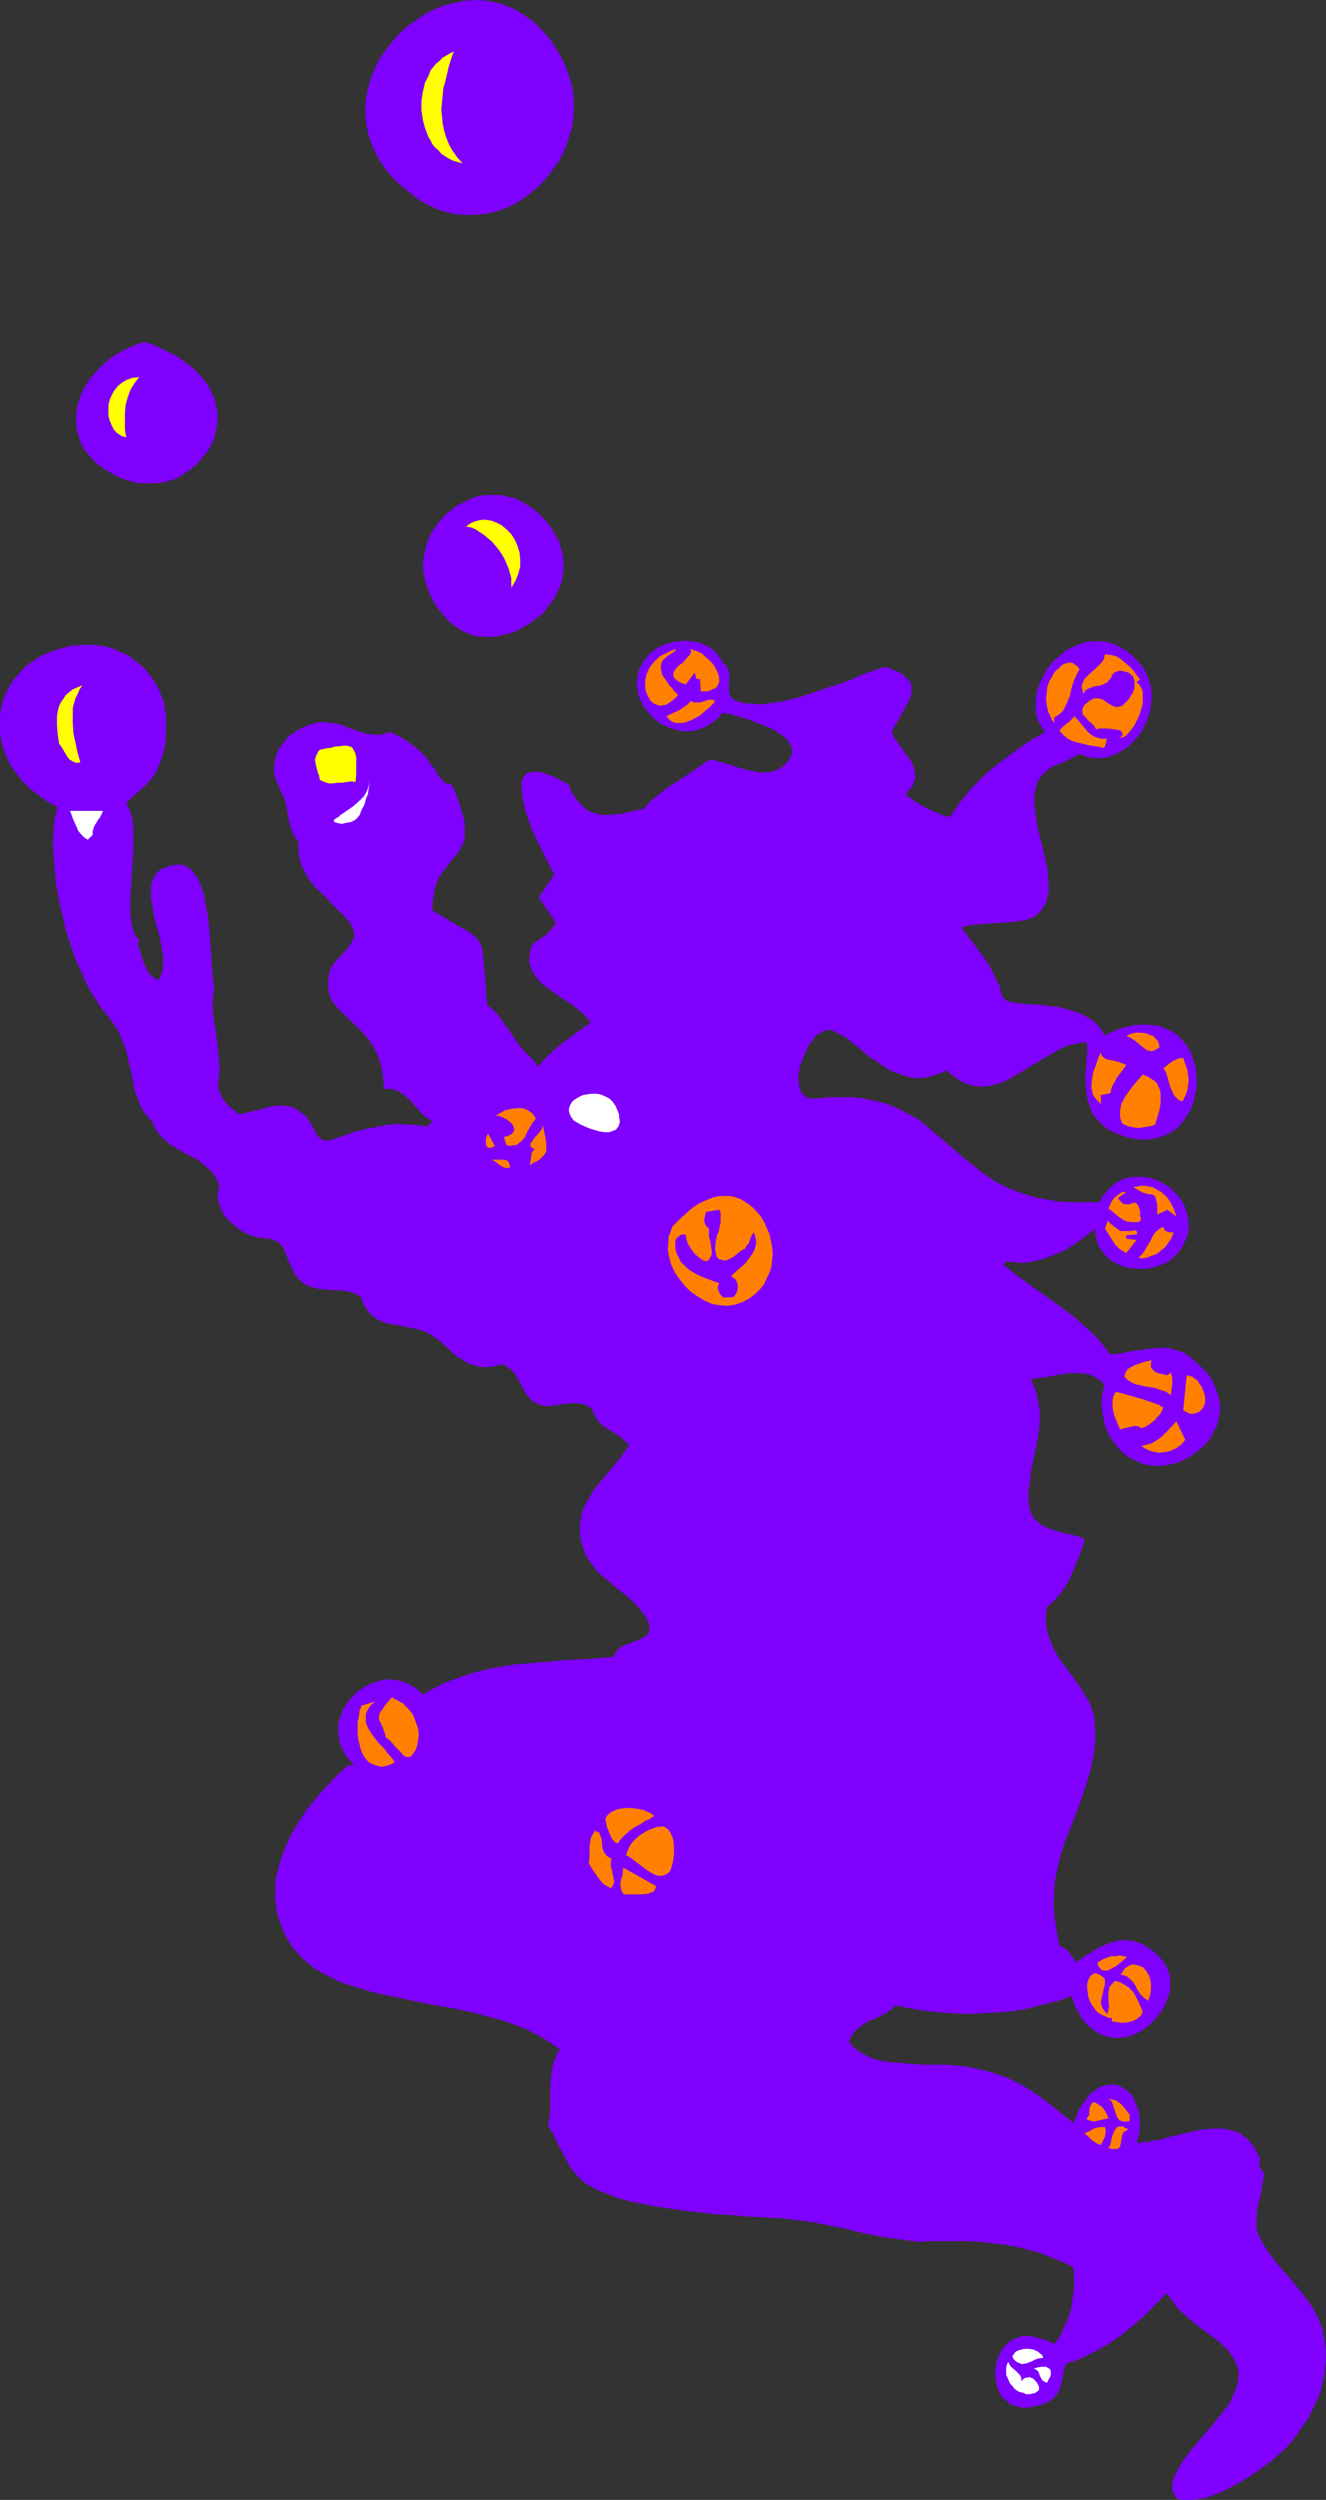 <?xml version="1.0" encoding="UTF-8" standalone="no"?>
<svg
   version="1.0"
   width="82.612mm"
   height="155.668mm"
   id="svg52"
   sodipodi:docname="Jester 33.wmf"
   xmlns:inkscape="http://www.inkscape.org/namespaces/inkscape"
   xmlns:sodipodi="http://sodipodi.sourceforge.net/DTD/sodipodi-0.dtd"
   xmlns="http://www.w3.org/2000/svg"
   xmlns:svg="http://www.w3.org/2000/svg">
  <rect width="100%" height="100%" fill="#333333" stroke="none"/>
  <sodipodi:namedview
     id="namedview52"
     pagecolor="#ffffff"
     bordercolor="#000000"
     borderopacity="0.25"
     inkscape:showpageshadow="2"
     inkscape:pageopacity="0.0"
     inkscape:pagecheckerboard="0"
     inkscape:deskcolor="#d1d1d1"
     inkscape:document-units="mm" />
  <defs
     id="defs1">
    <pattern
       id="WMFhbasepattern"
       patternUnits="userSpaceOnUse"
       width="6"
       height="6"
       x="0"
       y="0" />
  </defs>
  <path
     style="fill:#7f00ff;fill-opacity:1;fill-rule:evenodd;stroke:none"
     d="m 130.583,10.827 1.293,2.101 1.131,2.262 0.808,2.101 0.646,2.262 0.485,2.101 0.162,2.262 v 2.101 l -0.162,2.101 -0.323,2.101 -0.646,2.101 -0.646,1.939 -0.808,1.939 -0.97,1.778 -1.293,1.778 -1.131,1.616 -1.455,1.616 -1.455,1.454 -1.616,1.293 -1.616,1.131 -1.778,1.131 -1.778,0.808 -1.939,0.808 -1.939,0.485 -1.939,0.323 -2.101,0.162 h -2.101 l -2.101,-0.162 -2.101,-0.485 -2.101,-0.646 -2.101,-0.97 -2.101,-1.131 -1.939,-1.454 -1.455,-1.131 -1.293,-1.131 -1.293,-1.131 -1.131,-1.293 -0.97,-1.131 -0.808,-1.293 -0.808,-1.131 -0.646,-1.293 -0.646,-1.293 -0.485,-1.293 -0.485,-1.293 -0.323,-1.131 -0.485,-2.747 -0.162,-2.424 0.162,-2.585 0.485,-2.424 0.646,-2.424 0.97,-2.424 1.131,-2.262 1.455,-2.101 1.616,-2.101 1.616,-1.778 1.939,-1.778 2.101,-1.454 2.101,-1.454 2.263,-1.131 2.424,-0.97 2.263,-0.485 2.424,-0.485 L 112.159,0 l 2.424,0.162 2.424,0.485 1.293,0.323 1.131,0.485 1.293,0.485 1.131,0.646 1.131,0.646 1.131,0.808 1.131,0.808 1.131,0.97 1.131,1.131 0.97,1.131 1.131,1.293 z"
     id="path1" />
  <path
     style="fill:#ffff00;fill-opacity:1;fill-rule:evenodd;stroke:none"
     d="m 108.927,38.459 -1.131,-0.323 -1.131,-0.323 -0.97,-0.485 -0.808,-0.485 -0.97,-0.646 -0.646,-0.808 -0.808,-0.646 -0.646,-0.808 -0.485,-0.97 -0.485,-0.808 -0.808,-2.101 -0.485,-1.939 -0.323,-2.262 v -2.101 l 0.323,-2.101 0.485,-2.101 0.97,-1.939 0.323,-0.97 0.646,-0.808 0.646,-0.808 0.808,-0.646 0.808,-0.808 0.808,-0.485 0.808,-0.485 0.97,-0.485 -1.131,3.393 -0.808,3.555 -0.485,1.616 -0.162,1.778 -0.162,1.616 -0.162,1.778 0.162,1.616 0.162,1.616 0.323,1.616 0.485,1.616 0.646,1.616 0.808,1.454 1.131,1.616 z"
     id="path2" />
  <path
     style="fill:#7f00ff;fill-opacity:1;fill-rule:evenodd;stroke:none"
     d="m 34.1,80.472 2.747,0.97 2.586,1.293 2.263,1.131 1.939,1.454 1.778,1.293 1.455,1.454 1.293,1.454 0.97,1.454 0.808,1.616 0.646,1.454 0.323,1.616 0.323,1.454 v 1.616 l -0.162,1.454 -0.323,1.616 -0.323,1.454 -0.646,1.293 -0.646,1.293 -0.97,1.293 -0.97,1.131 -0.97,1.131 -1.293,0.97 -1.293,0.97 -1.293,0.808 -1.293,0.646 -1.616,0.485 -1.455,0.323 -1.616,0.162 h -1.616 -1.616 l -1.778,-0.323 -1.616,-0.485 -1.778,-0.646 -1.455,-0.808 -1.455,-0.808 -1.293,-0.808 -1.131,-0.97 -0.97,-0.97 -0.97,-1.131 -0.808,-0.97 -0.646,-1.131 -0.485,-1.293 -0.323,-1.131 -0.323,-1.131 -0.162,-1.293 v -1.293 -1.131 l 0.162,-1.293 0.323,-1.293 0.323,-1.131 0.485,-1.293 0.646,-1.131 0.646,-1.131 0.808,-1.293 0.97,-0.97 0.97,-1.131 0.97,-0.97 1.131,-0.97 1.293,-0.97 1.293,-0.808 1.455,-0.808 1.455,-0.646 1.616,-0.646 z"
     id="path3" />
  <path
     style="fill:#ffff00;fill-opacity:1;fill-rule:evenodd;stroke:none"
     d="m 32.807,88.714 -1.131,1.454 -0.97,1.616 -0.646,1.778 -0.485,1.778 -0.162,1.939 v 1.939 1.939 l 0.323,1.778 -1.131,-0.323 -0.97,-0.646 -0.808,-0.808 L 26.343,100.186 25.858,99.055 25.535,97.924 V 96.631 95.339 l 0.323,-1.293 0.485,-1.131 0.646,-1.131 0.808,-0.97 0.97,-0.808 1.131,-0.646 1.455,-0.485 h 0.646 z"
     id="path4" />
  <path
     style="fill:#7f00ff;fill-opacity:1;fill-rule:evenodd;stroke:none"
     d="m 126.704,120.709 1.616,1.616 1.293,1.616 0.97,1.616 0.97,1.616 0.485,1.616 0.485,1.778 0.162,1.454 v 1.616 l -0.162,1.616 -0.162,1.293 -0.485,1.454 -0.646,1.454 -0.808,1.454 -0.808,1.131 -0.97,1.293 -0.97,1.131 -1.293,0.97 -1.131,0.97 -1.293,0.808 -1.455,0.808 -1.293,0.646 -1.455,0.485 -1.455,0.323 -1.455,0.323 -1.616,0.162 -1.455,-0.162 h -1.454 l -1.293,-0.323 -1.455,-0.646 -1.293,-0.646 -1.131,-0.808 -1.293,-0.97 -1.454,-1.616 -1.293,-1.616 -1.131,-1.778 -0.808,-1.616 -0.646,-1.778 -0.485,-1.616 -0.323,-1.616 -0.162,-1.616 0.162,-1.616 0.323,-1.616 0.323,-1.454 0.485,-1.454 0.646,-1.454 0.808,-1.293 0.97,-1.293 0.97,-1.131 0.97,-0.97 1.293,-0.97 1.131,-0.97 1.455,-0.646 1.293,-0.646 1.455,-0.646 1.455,-0.323 1.455,-0.162 h 1.454 1.616 l 1.455,0.323 1.616,0.323 1.455,0.646 1.455,0.808 1.455,0.97 z"
     id="path5" />
  <path
     style="fill:#ffff00;fill-opacity:1;fill-rule:evenodd;stroke:none"
     d="m 120.401,138.322 v -1.131 -1.131 l -0.323,-1.131 -0.323,-1.131 -0.485,-1.131 -0.485,-1.131 -0.646,-1.131 -0.646,-0.97 -0.808,-0.97 -0.808,-0.97 -0.97,-0.808 -0.97,-0.808 -0.97,-0.646 -0.97,-0.646 -1.131,-0.485 -1.131,-0.162 0.808,-0.646 0.646,-0.323 0.808,-0.323 0.646,-0.162 0.808,-0.162 h 0.646 l 1.455,0.162 1.293,0.485 1.293,0.646 1.131,0.97 1.131,1.131 0.808,1.293 0.646,1.454 0.485,1.616 0.162,1.616 v 1.616 l -0.485,1.778 -0.323,0.808 -0.323,0.808 -0.485,0.808 z"
     id="path6" />
  <path
     style="fill:#7f00ff;fill-opacity:1;fill-rule:evenodd;stroke:none"
     d="m 170.177,155.935 0.646,0.485 0.323,0.646 0.323,0.485 0.162,0.646 0.162,1.454 -0.162,1.293 v 1.293 0.485 l 0.162,0.646 0.162,0.485 0.323,0.485 0.485,0.323 0.646,0.323 1.778,0.485 1.939,0.162 2.101,0.162 2.263,-0.323 2.263,-0.323 2.263,-0.485 2.424,-0.646 2.424,-0.808 4.848,-1.616 4.687,-1.616 2.101,-0.97 2.101,-0.808 1.939,-0.646 1.778,-0.646 0.97,0.323 0.808,0.323 0.808,0.323 0.808,0.323 1.131,0.808 0.808,0.808 0.646,0.646 0.323,0.97 v 0.808 0.97 l -0.323,0.97 -0.323,0.97 -0.646,0.97 -0.646,1.293 -1.293,2.262 -1.455,2.585 0.323,0.808 0.485,0.808 1.131,1.616 1.293,1.778 1.293,1.778 0.485,0.97 0.323,0.97 0.162,0.97 0.162,0.97 -0.323,0.97 -0.323,0.97 -0.808,0.97 -0.97,1.131 2.424,1.778 2.586,1.454 1.293,0.646 1.293,0.485 1.455,0.646 1.455,0.323 2.101,-3.07 2.424,-3.07 2.586,-2.747 2.909,-2.585 2.909,-2.262 3.071,-2.262 3.071,-2.101 3.394,-1.939 -0.646,-0.808 -0.646,-1.131 -0.485,-0.97 -0.323,-1.131 -0.162,-1.131 v -1.131 -1.131 l 0.162,-1.131 0.162,-1.131 0.485,-1.131 0.323,-1.131 0.646,-1.131 0.485,-0.97 0.646,-0.97 0.808,-1.131 0.808,-0.808 1.939,-1.616 0.97,-0.808 1.131,-0.485 1.131,-0.485 0.97,-0.485 1.293,-0.323 1.131,-0.162 h 1.293 1.131 l 1.293,0.162 1.293,0.323 1.131,0.485 1.293,0.808 1.293,0.808 1.131,0.97 0.97,0.97 0.808,0.97 0.808,0.97 0.485,1.131 0.485,1.131 0.323,1.131 0.323,1.131 0.162,1.131 v 1.131 l -0.162,1.131 v 1.131 l -0.323,1.131 -0.323,0.97 -0.323,1.131 -0.485,0.97 -0.485,1.131 -1.293,1.778 -1.616,1.616 -0.808,0.808 -0.808,0.485 -1.939,1.131 -0.97,0.323 -0.97,0.323 -1.131,0.162 h -0.97 -1.131 l -0.97,-0.162 -1.131,-0.323 -1.131,-0.485 -1.131,0.646 -1.293,0.646 -2.586,1.131 -1.293,0.485 -1.131,0.808 -0.97,0.808 -0.97,1.131 -0.485,0.808 -0.323,0.97 -0.162,0.97 -0.323,0.808 v 2.101 l 0.162,2.262 0.323,2.101 0.485,2.424 1.131,4.525 0.485,2.262 0.485,2.262 0.162,2.101 0.162,2.101 v 0.97 l -0.162,0.97 -0.323,0.97 -0.162,0.808 -0.485,0.808 -0.485,0.808 -0.646,0.646 -0.808,0.808 -0.646,0.323 -0.808,0.323 -0.808,0.323 -1.131,0.162 -1.131,0.162 -1.131,0.162 -2.586,0.162 -2.586,0.162 -2.424,0.162 -1.293,0.162 -0.97,0.162 -1.131,0.162 -0.808,0.323 0.808,1.131 0.808,1.131 1.455,1.778 0.646,0.97 0.646,0.808 1.293,1.778 1.131,1.778 0.97,1.939 0.485,1.131 0.646,1.131 0.323,1.293 0.485,1.454 0.162,0.323 0.323,0.162 0.323,0.323 0.323,0.162 1.131,0.323 1.293,0.162 1.455,0.162 1.778,0.162 h 1.939 l 1.778,0.323 2.101,0.162 1.939,0.485 1.939,0.485 1.778,0.646 1.778,0.97 1.454,0.97 0.808,0.808 0.646,0.646 0.485,0.808 0.485,0.97 1.293,-0.646 1.293,-0.485 1.131,-0.485 1.131,-0.323 2.263,-0.485 2.101,-0.162 1.939,0.162 1.778,0.162 1.454,0.646 1.455,0.646 1.293,0.808 1.131,1.131 0.97,1.131 0.808,1.293 0.646,1.454 0.485,1.454 0.323,1.454 0.162,1.616 0.162,1.616 -0.162,1.454 -0.323,1.616 -0.323,1.616 -0.485,1.454 -0.808,1.293 -0.808,1.293 -0.97,1.293 -0.97,0.97 -1.293,0.808 -1.455,0.808 -1.616,0.485 -1.616,0.323 -1.778,0.162 -1.939,-0.162 -2.101,-0.485 -1.293,-0.485 -1.293,-0.485 -1.131,-0.485 -0.97,-0.646 -0.808,-0.646 -0.808,-0.808 -0.646,-0.646 -0.646,-0.808 -0.485,-0.808 -0.323,-0.97 -0.646,-1.616 -0.323,-1.939 -0.162,-1.778 -0.162,-1.778 0.162,-1.778 0.162,-1.616 v -1.454 l 0.162,-1.293 v -0.97 -0.485 -0.323 l -0.162,-0.323 -0.162,-0.162 -1.131,0.162 -1.131,0.162 -2.101,0.485 -2.101,0.97 -1.939,1.131 -4.04,2.424 -4.04,2.424 -1.939,1.131 -1.939,0.808 -2.101,0.485 -0.97,0.162 -0.97,0.162 -1.131,-0.162 -0.97,-0.162 -0.97,-0.162 -1.131,-0.485 -0.97,-0.485 -0.97,-0.646 -1.131,-0.808 -1.131,-0.97 -1.131,0.485 -1.131,0.485 -1.131,0.323 -1.131,0.323 -1.131,0.162 h -0.97 -1.131 l -0.97,-0.162 -1.939,-0.646 -1.939,-0.646 -1.778,-0.97 -1.778,-1.293 -1.778,-1.131 -1.616,-1.293 -1.454,-1.293 -1.455,-1.131 -1.293,-0.97 -1.455,-0.808 -1.131,-0.646 -0.646,-0.162 -0.485,-0.162 h -0.646 l -0.485,0.162 -0.485,0.162 -0.485,0.323 -1.131,0.646 -0.808,1.131 -0.97,1.293 -0.646,1.454 -0.646,1.454 -0.646,1.616 -0.323,1.616 -0.162,1.454 0.162,1.454 0.162,1.131 0.323,0.646 0.323,0.485 0.323,0.323 0.485,0.323 0.485,0.323 0.485,0.162 h 0.646 0.808 l 3.071,-0.323 h 2.909 2.747 l 2.424,0.323 2.424,0.485 2.101,0.485 1.939,0.646 1.939,0.808 1.778,0.97 1.778,0.97 1.616,0.97 1.455,1.293 2.909,2.424 5.818,5.009 3.071,2.424 1.616,1.293 1.616,1.131 1.939,1.131 1.939,0.97 2.101,0.808 2.263,0.808 2.263,0.646 2.586,0.485 2.747,0.485 2.909,0.162 h 3.232 3.555 l 0.646,-1.293 0.808,-0.97 0.808,-0.97 0.97,-0.808 0.808,-0.646 0.97,-0.485 0.97,-0.485 1.131,-0.162 0.97,-0.162 h 0.97 1.131 l 0.97,0.162 0.97,0.162 0.97,0.323 1.131,0.485 0.808,0.485 0.97,0.485 0.808,0.646 0.808,0.808 0.646,0.646 0.646,0.808 0.646,0.97 0.485,0.808 0.323,1.131 0.323,0.97 0.162,0.97 0.162,1.131 v 0.97 l -0.162,1.293 -0.323,0.97 -0.485,1.131 -0.485,1.131 -1.131,1.454 -1.293,1.293 -1.293,0.97 -1.616,0.646 -1.616,0.485 -1.778,0.323 h -1.778 l -1.616,-0.162 -1.778,-0.323 -1.455,-0.646 -1.455,-0.808 -1.293,-1.131 -0.97,-1.293 -0.485,-0.646 -0.323,-0.808 -0.323,-0.808 -0.162,-0.808 -0.162,-0.97 -0.162,-0.97 -2.263,1.778 -2.424,1.778 -2.424,1.454 -2.586,1.131 -2.586,0.97 -1.455,0.323 -1.293,0.323 -1.455,0.162 h -1.455 l -1.455,-0.162 -1.454,-0.162 -0.646,0.808 3.232,2.585 3.394,2.424 3.394,2.424 3.394,2.424 3.232,2.424 3.071,2.747 1.616,1.454 1.293,1.454 1.293,1.616 1.293,1.616 2.424,-0.323 2.424,-0.485 2.424,-0.323 2.424,-0.323 2.586,-0.162 h 1.131 l 1.131,0.323 1.131,0.323 1.293,0.323 0.97,0.646 1.131,0.808 1.616,1.454 1.455,1.454 1.293,1.454 0.808,1.454 0.646,1.616 0.485,1.454 0.323,1.454 0.162,1.454 -0.162,1.454 -0.323,1.293 -0.323,1.454 -0.646,1.131 -0.646,1.293 -0.808,1.131 -0.97,1.131 -1.131,0.97 -1.131,0.808 -1.131,0.808 -1.293,0.646 -1.293,0.646 -1.455,0.323 -1.293,0.323 -1.455,0.162 h -1.455 l -1.455,-0.162 -1.454,-0.323 -1.293,-0.646 -1.455,-0.646 -1.293,-0.97 -1.131,-0.97 -1.131,-1.454 -1.131,-1.454 -0.646,-1.293 -0.646,-1.454 -0.323,-1.616 -0.323,-1.778 -0.162,-1.616 v -1.778 l 0.323,-1.454 0.323,-1.454 -0.646,-0.808 -0.97,-0.646 -0.808,-0.485 -0.97,-0.485 -1.131,-0.162 -1.131,-0.162 h -2.424 l -2.424,0.323 -2.424,0.485 -2.424,0.323 -0.97,0.162 h -0.97 l 0.808,1.939 0.646,1.939 0.323,1.939 0.323,1.939 v 1.778 l -0.162,1.778 -0.162,1.778 -0.323,1.778 -1.455,6.948 -0.162,1.939 -0.323,1.778 -0.162,1.778 0.162,1.939 v 0.808 l 0.162,0.646 0.485,1.293 0.646,0.97 0.808,0.808 1.131,0.808 1.131,0.485 1.131,0.485 1.131,0.323 1.293,0.323 1.131,0.323 0.97,0.162 1.131,0.323 0.808,0.162 0.646,0.323 0.323,0.323 0.162,0.323 -0.646,2.101 -0.808,2.101 -1.778,4.201 -0.97,1.939 -1.293,1.939 -1.455,1.616 -0.808,0.808 -0.97,0.646 -0.162,1.131 -0.162,1.131 v 0.97 0.97 l 0.323,1.939 0.646,1.778 0.646,1.778 0.97,1.778 0.97,1.616 1.293,1.616 2.263,3.07 1.131,1.616 0.97,1.616 0.97,1.616 0.646,1.616 0.485,1.778 0.162,1.778 0.162,1.939 v 1.616 l -0.162,1.616 -0.162,1.616 -0.646,3.232 -0.808,3.07 -0.97,2.909 -0.97,2.909 -2.263,5.817 -1.131,2.747 -0.97,3.07 -0.808,3.232 -0.646,3.232 -0.162,1.778 v 1.778 l -0.162,1.778 0.162,1.939 0.162,1.778 0.323,2.101 0.323,2.101 0.485,2.101 0.646,0.162 0.646,0.323 0.485,0.485 0.485,0.485 0.323,0.646 0.485,0.485 0.808,1.131 1.778,-1.293 1.939,-1.131 1.778,-1.131 1.939,-0.808 0.97,-0.323 0.97,-0.323 0.97,-0.162 h 0.97 1.131 l 0.97,0.162 1.131,0.323 1.131,0.485 1.616,0.97 1.293,0.97 1.131,1.131 0.97,1.131 0.646,1.131 0.485,1.293 0.323,1.293 v 1.293 1.293 l -0.323,1.293 -0.485,1.293 -0.485,1.293 -0.646,1.131 -0.808,1.131 -0.97,1.131 -0.97,0.97 -0.97,0.808 -1.131,0.808 -1.293,0.646 -1.131,0.485 -1.293,0.323 -1.293,0.162 h -1.293 l -1.293,-0.162 -1.293,-0.323 -1.293,-0.646 -1.131,-0.808 -1.293,-0.97 -1.131,-1.293 -0.97,-1.616 -0.97,-1.778 -0.808,-2.262 -2.424,0.97 -2.586,0.646 -2.424,0.646 -2.586,0.646 -2.586,0.485 -2.586,0.323 -2.586,0.162 -2.747,0.162 -2.586,0.162 h -2.586 l -2.747,-0.162 -2.586,-0.162 -5.172,-0.646 -5.172,-0.97 -1.293,1.131 -1.616,0.97 -1.616,0.808 -1.616,0.646 -1.616,0.97 -1.293,0.97 -0.646,0.646 -0.485,0.646 -0.485,0.808 -0.323,0.97 1.131,1.293 1.293,0.97 1.455,0.808 1.616,0.808 1.778,0.485 1.778,0.323 1.939,0.162 1.939,0.162 3.879,0.323 h 4.04 1.778 l 1.939,0.162 1.616,0.162 1.616,0.162 2.263,0.485 2.101,0.485 1.778,0.485 1.778,0.646 1.455,0.485 1.455,0.646 2.747,1.454 2.586,1.616 1.293,0.97 1.293,0.97 1.455,1.131 1.455,1.131 1.616,1.293 1.778,1.454 0.646,-1.454 0.485,-1.293 0.646,-1.293 0.808,-0.97 0.646,-0.97 0.646,-0.808 0.808,-0.646 0.808,-0.485 0.646,-0.485 0.808,-0.323 0.808,-0.162 0.646,-0.162 h 0.808 0.646 l 0.646,0.162 0.646,0.323 0.646,0.323 0.646,0.485 0.485,0.485 0.646,0.485 0.485,0.646 0.323,0.808 0.646,1.616 0.323,0.808 0.162,0.97 0.162,2.101 v 0.97 l -0.162,1.131 -0.323,1.293 -0.323,1.131 1.939,-0.162 1.939,-0.323 1.939,-0.323 2.101,-0.646 4.202,-0.97 1.939,-0.485 2.101,-0.323 1.939,-0.162 h 1.939 l 1.778,0.323 0.808,0.162 0.97,0.323 0.808,0.323 0.646,0.646 0.808,0.485 0.808,0.808 0.646,0.808 0.646,0.97 0.485,0.97 0.646,1.131 -0.162,0.97 v 0.97 l 0.485,0.808 0.323,0.485 0.323,0.323 -0.323,2.101 -0.323,2.101 -0.485,2.101 -0.485,2.101 -0.162,2.101 v 0.97 1.131 l 0.162,0.97 0.323,1.131 0.485,0.97 0.646,1.131 0.97,1.454 0.97,1.454 2.263,2.747 2.263,2.585 2.263,2.747 2.101,2.747 0.97,1.454 0.808,1.616 0.646,1.454 0.646,1.778 0.323,1.778 0.323,1.778 0.162,2.262 -0.162,2.262 -0.162,2.262 -0.485,2.101 -0.485,2.101 -0.808,2.101 -0.97,1.939 -0.97,2.101 -1.293,1.778 -1.293,1.939 -1.293,1.778 -1.455,1.616 -1.778,1.616 -1.616,1.454 -1.778,1.293 -1.778,1.293 -1.939,1.293 -2.263,1.293 -2.263,1.293 -2.424,1.131 -2.586,0.97 -1.131,0.323 -1.293,0.162 -1.293,0.162 h -1.131 -1.293 l -1.131,-0.323 -0.646,-0.808 -0.323,-0.808 -0.162,-0.808 v -0.97 l 0.162,-0.808 0.323,-0.97 0.485,-0.97 0.485,-0.97 0.646,-0.97 0.646,-1.131 1.616,-2.101 0.97,-1.131 0.808,-0.97 1.939,-2.262 1.939,-2.262 1.778,-2.262 1.616,-2.101 0.646,-1.293 0.485,-1.131 0.485,-1.131 0.323,-1.131 0.162,-1.131 0.162,-1.131 -0.162,-1.131 -0.323,-1.131 -0.485,-0.97 -0.646,-1.131 -0.808,-1.131 -0.808,-0.808 -1.939,-1.778 -4.364,-3.232 -1.939,-1.616 -2.101,-1.778 -0.97,-0.97 -0.808,-1.131 -0.808,-1.131 -0.808,-1.131 -2.586,2.585 -2.586,2.585 -2.747,2.424 -2.747,2.262 -3.071,2.101 -3.232,1.778 -1.616,0.808 -1.616,0.808 -1.778,0.646 -1.778,0.646 -0.323,0.97 -0.323,1.293 -0.162,1.293 -0.323,1.293 -0.323,1.131 -0.646,1.131 -0.808,0.97 -0.485,0.323 -0.485,0.323 -1.616,0.808 -1.455,0.323 -1.454,0.323 -1.293,0.162 -1.131,-0.162 -1.131,-0.323 -0.97,-0.323 -0.808,-0.646 -0.808,-0.646 -0.646,-0.646 -0.485,-0.97 -0.323,-0.808 -0.323,-0.97 -0.162,-1.131 -0.162,-0.97 v -1.131 l 0.162,-1.131 0.162,-0.97 0.323,-0.97 0.485,-0.97 0.485,-0.97 0.646,-0.808 0.646,-0.646 0.808,-0.646 0.97,-0.485 0.97,-0.323 1.131,-0.323 h 1.293 l 1.293,0.323 1.455,0.323 1.455,0.485 1.616,0.808 1.454,-1.939 0.97,-2.262 0.97,-2.101 0.646,-2.262 0.323,-2.424 0.323,-2.262 v -2.424 l -0.162,-2.424 -1.939,-0.97 -1.939,-0.808 -2.101,-0.808 -1.939,-0.808 -2.101,-0.485 -2.101,-0.646 -4.364,-0.808 -4.202,-0.485 -4.364,-0.323 h -4.364 -4.364 l -1.939,0.162 -2.101,-0.162 -3.879,-0.485 -4.04,-0.646 -4.04,-0.808 -3.879,-0.97 -4.04,-0.808 -4.04,-0.808 -4.04,-0.485 -2.586,-0.323 -2.909,-0.162 -3.071,-0.162 -3.071,-0.162 -3.394,-0.323 -3.394,-0.162 -6.949,-0.808 -3.555,-0.485 -3.394,-0.485 -3.232,-0.646 -3.232,-0.646 -2.909,-0.808 -2.747,-1.131 -1.293,-0.485 -1.131,-0.485 -1.131,-0.646 -1.131,-0.646 -0.646,-0.646 -0.808,-0.646 -1.293,-1.454 -1.131,-1.616 -0.97,-1.939 -1.131,-1.939 -0.808,-1.778 -0.97,-1.939 -0.97,-1.616 0.323,-2.262 0.162,-2.262 v -4.686 l 0.162,-2.262 0.323,-2.262 0.323,-1.131 0.323,-0.97 0.485,-1.131 0.646,-0.97 -1.778,-1.293 -1.778,-1.131 -1.939,-1.131 -1.939,-0.97 -1.939,-0.808 -2.101,-0.808 -2.263,-0.808 -2.101,-0.485 -4.687,-1.293 -4.687,-0.97 -4.687,-0.808 -4.687,-0.97 -4.687,-0.97 -4.525,-0.97 -4.364,-1.293 -1.939,-0.646 -1.939,-0.646 -1.939,-0.97 -1.778,-0.97 -1.778,-0.97 -1.455,-1.131 -1.455,-1.293 -1.293,-1.293 -1.293,-1.454 -0.97,-1.616 -0.808,-1.454 -0.646,-1.454 -0.485,-1.454 -0.485,-1.293 -0.323,-1.454 -0.162,-1.454 -0.162,-1.454 v -1.454 -1.454 l 0.162,-1.454 0.646,-2.747 0.808,-2.747 1.131,-2.909 1.293,-2.585 1.616,-2.585 1.616,-2.585 1.939,-2.424 1.939,-2.262 1.939,-2.101 2.101,-2.101 1.939,-1.778 h 1.455 l -0.97,-1.131 -0.808,-0.97 -0.646,-1.131 -0.485,-0.97 -0.485,-1.131 -0.162,-1.131 -0.162,-1.131 v -0.97 -1.131 l 0.323,-1.131 0.323,-0.97 0.323,-0.97 0.485,-0.97 0.646,-0.97 0.646,-0.808 0.808,-0.808 0.646,-0.808 0.97,-0.646 0.97,-0.646 0.97,-0.485 0.97,-0.485 0.97,-0.323 1.131,-0.323 0.97,-0.162 h 1.131 l 1.131,0.162 1.131,0.162 1.131,0.323 0.97,0.485 1.131,0.646 1.131,0.808 0.97,0.97 2.586,-1.454 2.586,-1.293 2.586,-0.97 2.747,-0.97 2.747,-0.808 2.909,-0.646 2.747,-0.485 2.909,-0.485 5.818,-0.485 5.818,-0.485 5.818,-0.323 5.656,-0.485 0.485,-0.808 0.485,-0.808 0.808,-0.646 0.808,-0.485 1.778,-0.646 1.778,-0.646 0.808,-0.485 0.646,-0.323 0.485,-0.485 0.323,-0.646 0.162,-0.808 -0.162,-0.323 v -0.485 l -0.162,-0.485 -0.323,-0.646 -0.323,-0.646 -0.485,-0.646 -0.808,-1.131 -0.97,-1.131 -2.101,-1.939 -2.263,-1.778 -2.101,-1.778 -2.101,-1.778 -0.97,-0.97 -0.808,-1.131 -0.808,-1.131 -0.808,-1.293 -0.485,-1.454 -0.485,-1.616 -0.323,-1.778 v -1.616 l 0.162,-1.616 0.323,-1.616 0.485,-1.454 0.808,-1.454 0.808,-1.454 0.808,-1.293 2.101,-2.585 4.202,-5.009 0.97,-1.454 0.97,-1.293 -1.131,-1.131 -1.131,-0.97 -2.586,-1.616 -1.293,-0.808 -0.97,-0.97 -0.485,-0.646 -0.323,-0.646 -0.485,-0.646 -0.162,-0.808 -0.808,-0.808 -0.808,-0.485 -0.808,-0.162 -0.97,-0.162 -0.97,-0.162 -0.97,0.162 -1.778,0.162 -2.101,0.323 -1.778,0.162 -0.97,-0.162 -0.808,-0.323 -0.808,-0.323 -0.808,-0.485 -0.97,-1.131 -0.808,-1.131 -1.293,-2.585 -0.646,-1.131 -0.97,-1.131 -0.485,-0.485 -0.646,-0.323 -0.485,-0.485 -0.808,-0.162 -1.778,0.485 -1.616,0.162 h -1.455 l -1.293,-0.323 -1.293,-0.323 -1.131,-0.646 -0.97,-0.646 -1.131,-0.646 -1.939,-1.778 -1.939,-1.778 -1.131,-0.808 -0.97,-0.646 -1.131,-0.646 -1.293,-0.485 -2.101,-0.485 -4.202,-0.808 -1.939,-0.323 -0.97,-0.485 -0.808,-0.323 -0.808,-0.485 -0.808,-0.646 -0.646,-0.808 -0.646,-0.808 -0.646,-1.131 -0.323,-1.293 -0.97,-0.646 -0.97,-0.485 -1.131,-0.323 -0.97,-0.162 -2.101,-0.162 h -1.131 l -1.131,-0.162 -1.939,-0.162 -1.131,-0.323 -0.97,-0.323 -0.97,-0.485 -0.808,-0.646 -0.808,-0.808 -0.808,-1.131 -0.646,-1.293 -0.646,-1.293 -0.485,-1.293 -0.485,-1.293 -0.646,-1.131 -0.97,-0.97 -0.485,-0.323 -0.646,-0.162 -0.646,-0.323 h -0.808 l -1.131,-0.162 -1.131,-0.162 -1.131,-0.323 -1.131,-0.485 -1.131,-0.485 -0.97,-0.646 -0.97,-0.808 -0.97,-0.808 -0.808,-0.808 -0.808,-0.97 -0.485,-0.97 -0.485,-1.131 -0.323,-1.131 -0.162,-1.131 0.162,-1.293 0.323,-1.131 -0.646,-1.454 -0.646,-1.131 -0.97,-1.131 -0.97,-0.808 -1.131,-0.97 -1.131,-0.808 -2.586,-1.293 -2.424,-1.454 -1.293,-0.808 -0.97,-0.808 -0.97,-0.97 -0.97,-1.131 -0.646,-1.131 -0.485,-1.293 -1.131,-1.131 -0.97,-1.293 -0.808,-1.454 -0.485,-1.454 -0.646,-1.454 -0.323,-1.616 -0.646,-3.232 -0.808,-3.393 -0.323,-1.616 -0.646,-1.616 -0.646,-1.778 -0.808,-1.616 -1.131,-1.616 -1.131,-1.616 -0.808,-0.97 -0.97,-1.131 -0.646,-1.131 -0.808,-1.131 -1.616,-2.747 -1.293,-3.07 -1.455,-3.07 -1.131,-3.393 -1.131,-3.393 -0.808,-3.555 -0.808,-3.555 -0.646,-3.555 -0.323,-3.393 -0.323,-3.393 -0.162,-3.232 0.162,-3.07 0.162,-1.454 0.162,-1.293 0.323,-1.293 0.323,-1.293 -2.263,-1.131 L 9.05,187.123 6.949,185.507 5.172,183.729 3.555,181.628 2.747,180.497 2.101,179.366 1.616,178.235 1.131,177.104 0.646,175.811 0.323,174.518 0,172.418 v -2.101 -1.939 l 0.323,-1.939 0.485,-1.778 0.646,-1.616 0.808,-1.616 0.97,-1.454 1.131,-1.293 1.131,-1.293 1.293,-1.131 1.455,-0.97 1.455,-0.97 1.616,-0.646 1.616,-0.646 1.778,-0.485 1.616,-0.485 1.778,-0.162 1.778,-0.162 h 1.778 l 1.616,0.162 1.778,0.323 1.778,0.485 1.616,0.808 1.616,0.646 1.293,0.97 1.455,1.131 1.455,1.293 1.131,1.454 1.131,1.616 0.97,1.778 0.808,2.101 0.323,0.97 0.162,1.293 0.323,1.293 v 1.293 2.909 l -0.162,2.747 -0.323,1.454 -0.323,1.293 -0.485,1.454 -0.485,1.131 -0.485,1.293 -0.646,0.97 -0.808,0.97 -0.808,0.97 -4.848,4.363 0.323,0.646 0.323,0.808 0.323,0.808 0.323,0.97 0.323,1.939 v 2.262 2.262 2.585 l -0.323,4.848 -0.162,2.585 -0.162,2.424 v 2.262 2.101 l 0.323,1.939 0.162,0.808 0.162,0.808 0.323,0.808 0.323,0.646 0.485,0.485 0.323,0.485 -0.323,0.485 0.162,1.131 0.485,1.293 0.323,1.293 0.485,1.293 0.646,1.293 0.646,1.131 0.97,0.808 0.485,0.323 0.646,0.323 0.323,-0.808 0.323,-0.808 0.323,-0.808 v -0.808 l 0.162,-1.939 -0.323,-1.939 -0.323,-2.101 -0.485,-2.101 -0.646,-2.101 -0.485,-2.101 -0.323,-2.101 -0.323,-1.939 v -1.778 -0.808 l 0.162,-0.808 0.323,-0.808 0.323,-0.646 0.323,-0.646 0.646,-0.646 0.646,-0.485 0.97,-0.323 0.97,-0.485 1.131,-0.162 0.808,-0.162 h 0.808 l 0.808,0.323 0.646,0.323 0.808,0.485 0.485,0.485 0.485,0.808 0.646,0.808 0.323,0.808 0.485,0.97 0.646,2.101 0.485,2.424 0.485,2.585 0.485,5.171 0.162,2.585 0.162,2.262 0.162,2.262 0.162,1.939 v 0.808 l 0.162,0.646 0.162,0.646 v 0.485 l -0.162,1.293 -0.162,1.454 v 2.747 l 0.323,2.747 0.485,2.747 0.323,2.747 0.323,2.909 0.162,2.909 -0.162,1.454 -0.162,1.454 v 1.131 l 0.323,1.131 0.485,0.97 0.646,1.131 0.808,0.808 0.97,0.97 0.808,0.646 0.97,0.646 2.101,-0.485 2.101,-0.485 2.101,-0.646 1.939,-0.323 0.97,-0.162 h 0.97 l 0.97,0.162 0.97,0.162 0.97,0.323 0.808,0.646 0.97,0.646 0.97,0.808 0.485,0.808 0.646,0.97 0.97,1.939 0.646,0.97 0.808,0.485 0.323,0.323 h 0.646 0.485 0.485 l 1.778,-0.646 1.455,-0.485 2.747,-0.97 2.586,-0.646 2.586,-0.485 2.586,-0.485 2.586,-0.162 1.455,0.162 h 1.616 l 1.616,0.162 1.778,0.323 1.293,-1.293 -0.808,-0.485 -0.808,-0.485 -1.293,-1.293 -1.131,-1.293 -0.646,-0.646 -0.485,-0.646 -1.293,-1.131 -0.646,-0.485 -0.646,-0.485 -0.808,-0.323 -0.97,-0.323 h -0.808 -1.131 v -1.454 l -0.162,-1.454 -0.162,-1.293 -0.646,-2.424 -0.323,-1.131 -0.97,-1.939 -1.131,-1.778 -1.293,-1.454 -1.293,-1.454 -1.455,-1.293 -1.293,-1.293 -1.293,-1.293 -1.131,-1.131 -0.97,-1.293 -0.646,-1.454 -0.162,-0.808 -0.162,-0.808 v -0.808 -0.97 l 0.162,-0.97 0.162,-1.131 0.323,-0.646 0.323,-0.808 1.131,-1.293 1.131,-1.293 1.293,-1.293 0.97,-1.454 0.323,-0.646 0.323,-0.646 v -0.808 l -0.162,-0.808 -0.323,-0.808 -0.485,-0.97 -0.97,-1.131 -0.97,-0.97 -2.101,-2.101 -1.939,-2.101 -2.101,-1.939 -1.778,-2.262 -0.646,-1.131 -0.646,-1.293 -0.485,-1.293 -0.323,-1.454 -0.162,-1.616 v -1.778 l -0.485,-0.646 -0.485,-0.646 -0.646,-1.454 -0.485,-1.616 -0.323,-1.616 -0.323,-1.778 -0.323,-1.616 -0.646,-1.616 -0.808,-1.616 -0.646,-1.616 -0.485,-1.454 -0.162,-1.454 0.162,-1.616 0.323,-1.293 0.485,-1.454 0.808,-1.293 0.97,-1.131 0.97,-1.131 1.293,-0.808 1.293,-0.808 1.455,-0.646 1.455,-0.485 1.455,-0.323 h 1.616 l 1.616,0.162 1.616,0.323 1.616,0.646 3.394,1.131 1.616,0.485 1.778,0.162 h 0.808 0.808 l 0.808,-0.323 0.97,-0.323 1.778,0.808 1.778,0.97 1.293,0.97 1.293,0.97 1.293,1.131 0.97,0.97 0.808,1.131 0.646,0.97 0.808,0.97 0.485,0.97 0.646,0.808 0.485,0.646 0.485,0.485 0.646,0.323 0.485,0.162 h 0.646 l 0.808,1.778 0.646,1.616 0.485,1.616 0.485,1.454 0.323,1.131 0.323,1.293 v 0.97 1.939 0.97 l -0.485,1.454 -0.646,1.131 -0.808,1.293 -0.97,1.131 -0.485,0.485 -0.323,0.646 -0.97,1.131 -0.97,1.293 -0.808,1.616 -0.323,0.97 -0.323,0.97 -0.162,1.131 -0.162,1.131 -0.162,1.293 v 1.293 l 1.293,0.808 1.131,0.646 1.131,0.646 0.97,0.646 0.97,0.485 0.808,0.485 0.808,0.485 0.646,0.323 1.293,0.808 0.97,0.808 0.646,0.646 0.485,0.808 0.485,0.97 0.162,1.131 0.162,1.293 0.162,1.616 0.162,1.778 0.162,0.97 v 1.293 l 0.162,1.131 v 1.454 l 0.162,1.454 0.162,1.616 0.646,0.485 0.808,0.646 1.293,1.454 1.131,1.616 1.293,1.778 2.424,3.555 1.455,1.616 1.455,1.454 1.455,1.778 1.293,-1.454 1.455,-1.454 1.455,-1.293 1.616,-1.293 3.232,-2.424 3.394,-2.424 -0.97,-1.131 -0.97,-0.97 -1.293,-1.131 -1.293,-0.97 -2.747,-1.778 -2.747,-1.939 -1.293,-0.97 -0.97,-0.97 -0.97,-1.293 -0.646,-1.131 -0.485,-1.293 -0.162,-0.808 v -0.808 l 0.162,-0.646 v -0.808 l 0.323,-0.97 0.323,-0.808 1.616,-1.131 1.455,-0.97 1.293,-1.293 0.646,-0.808 0.485,-0.808 -4.04,-5.979 3.717,-5.494 -0.485,-0.646 -0.485,-0.808 -0.323,-0.97 -0.646,-0.97 -0.97,-2.101 -1.131,-2.262 -1.131,-2.424 -0.97,-2.585 -0.808,-2.424 -0.485,-2.262 -0.162,-1.131 -0.162,-0.97 v -0.97 -0.808 l 0.162,-0.808 0.323,-0.646 0.323,-0.485 0.485,-0.485 0.646,-0.162 0.808,-0.162 h 0.97 l 1.131,0.162 1.293,0.485 1.293,0.485 1.616,0.808 1.939,0.97 0.646,1.616 0.808,1.293 0.808,1.131 0.97,0.97 0.808,0.808 0.97,0.646 0.97,0.323 1.131,0.323 0.97,0.162 h 1.293 l 1.131,-0.162 h 1.293 l 1.455,-0.323 1.455,-0.323 1.455,-0.323 1.616,-0.323 1.616,-1.778 1.939,-1.616 1.778,-1.454 2.101,-1.293 1.939,-1.293 4.04,-2.747 1.939,-1.293 h 1.131 l 1.131,0.323 2.263,0.646 1.131,0.323 1.293,0.485 2.424,0.646 1.131,0.162 1.293,0.323 h 1.131 1.131 l 1.131,-0.323 0.97,-0.323 1.131,-0.646 0.808,-0.808 0.646,-0.646 0.323,-0.646 0.323,-0.646 0.162,-0.485 v -0.646 -0.485 l -0.162,-0.485 -0.323,-0.485 -0.646,-1.131 -1.131,-0.97 -1.293,-0.808 -1.293,-0.808 -1.616,-0.646 -1.616,-0.646 -1.616,-0.646 -1.616,-0.485 -1.616,-0.485 -1.293,-0.323 -1.131,-0.323 -0.97,-0.162 -0.808,0.97 -0.97,0.808 -0.808,0.646 -0.97,0.646 -0.97,0.485 -0.97,0.323 -1.131,0.323 -0.97,0.162 h -0.97 -0.97 l -1.131,-0.323 -0.97,-0.162 -0.97,-0.323 -0.808,-0.485 -0.97,-0.323 -0.808,-0.646 -1.616,-1.293 -0.646,-0.808 -1.293,-1.616 -0.323,-0.808 -0.485,-0.97 -0.323,-0.97 -0.162,-0.97 -0.162,-0.97 v -0.97 l 0.162,-0.97 0.162,-1.131 0.323,-1.131 0.646,-0.97 0.646,-1.131 0.808,-0.97 0.97,-0.808 0.97,-0.808 1.293,-0.646 1.293,-0.485 1.293,-0.323 1.455,-0.162 1.455,-0.162 1.293,0.162 1.454,0.162 1.293,0.485 1.131,0.485 1.131,0.808 0.97,0.808 0.808,1.131 z"
     id="path7" />
  <path
     style="fill:#ff7f00;fill-opacity:1;fill-rule:evenodd;stroke:none"
     d="m 159.188,152.704 -0.162,0.323 -0.162,0.323 -0.323,0.162 -0.485,0.323 -0.97,0.646 -0.485,0.485 -0.485,0.323 -0.323,0.646 -0.162,0.646 v 0.808 l 0.162,0.808 0.162,0.646 0.323,0.485 0.323,0.485 0.485,0.646 0.485,0.808 0.646,0.646 0.646,0.808 0.808,0.808 -0.646,0.808 -0.646,0.485 -0.646,0.485 -0.485,0.323 -0.646,0.323 h -0.485 l -0.646,0.162 -0.485,-0.162 -0.485,-0.162 -0.485,-0.162 -0.808,-0.646 -0.646,-1.131 -0.485,-1.131 -0.162,-1.293 v -1.293 l 0.323,-1.454 0.646,-1.454 0.485,-0.646 0.485,-0.646 0.646,-0.646 0.646,-0.646 0.808,-0.485 0.97,-0.485 0.97,-0.485 z"
     id="path8" />
  <path
     style="fill:#ff7f00;fill-opacity:1;fill-rule:evenodd;stroke:none"
     d="m 165.006,162.722 -0.162,-2.909 h -0.808 l -0.485,-1.454 -2.101,2.747 -0.808,-0.323 -0.485,-0.162 -0.485,-0.323 -0.485,-0.323 -0.485,-0.485 -0.162,-0.485 v -0.485 l 0.162,-0.485 0.323,-0.485 0.485,-0.646 1.293,-0.97 0.97,-1.131 0.485,-0.485 0.323,-0.485 0.162,-0.485 -0.162,-0.646 0.808,0.323 0.97,0.323 0.97,0.485 0.808,0.808 0.808,0.646 0.808,0.808 0.646,0.97 0.485,0.97 0.323,0.808 0.162,0.97 v 0.646 l -0.323,0.808 -0.485,0.646 -0.485,0.162 -0.323,0.162 -0.646,0.323 -0.646,0.162 h -0.646 z"
     id="path9" />
  <path
     style="fill:#ff7f00;fill-opacity:1;fill-rule:evenodd;stroke:none"
     d="m 268.438,159.814 -0.808,0.808 0.646,0.485 0.485,0.808 0.323,0.808 v 0.808 1.131 0.97 l -0.323,1.131 -0.323,1.131 -0.485,1.131 -0.97,1.939 -0.646,0.808 -0.646,0.808 -0.646,0.646 -0.646,0.323 -0.646,0.162 0.323,-0.485 0.323,-0.323 -0.162,-0.485 -0.162,-0.162 -0.323,-0.323 -0.485,-0.162 -1.293,-0.162 -1.293,-0.162 h -1.778 l -0.485,0.162 h -0.323 l -0.485,-0.808 -0.646,-0.646 -0.808,-0.646 -0.485,-0.646 -0.646,-0.646 -0.162,-0.485 v -0.323 -0.485 l 0.162,-0.323 0.162,-0.485 0.485,-0.485 0.808,-0.646 0.808,-0.485 0.646,-0.162 h 0.646 l 0.646,0.162 0.485,0.162 1.131,0.808 1.131,0.646 0.485,0.162 0.485,0.162 0.646,-0.162 0.646,-0.162 0.646,-0.646 0.808,-0.808 0.646,-0.97 0.485,-0.808 0.323,-0.97 v -0.808 -0.646 l -0.162,-0.646 -0.162,-0.646 -0.485,-0.323 -0.485,-0.485 -0.485,-0.162 -0.646,-0.162 -0.646,-0.162 h -0.485 l -0.646,0.162 -0.646,0.323 -0.485,0.485 -0.162,0.646 -0.323,0.323 -0.323,0.485 -0.323,0.323 -0.97,0.485 -0.97,0.323 h -0.646 l -0.485,0.162 -0.97,0.323 -0.97,0.485 -0.323,0.485 -0.323,0.323 -0.162,-0.808 -0.162,-0.808 0.162,-0.646 0.162,-0.485 0.323,-0.646 0.485,-0.485 0.97,-0.97 1.131,-0.97 0.97,-0.97 0.485,-0.485 0.485,-0.646 0.162,-0.646 0.162,-0.646 1.454,0.162 1.293,0.323 0.97,0.646 0.97,0.808 0.97,0.808 0.97,0.97 0.808,1.131 z"
     id="path10" />
  <path
     style="fill:#ff7f00;fill-opacity:1;fill-rule:evenodd;stroke:none"
     d="m 254.216,157.551 -0.485,0.808 -0.323,0.646 -0.646,1.454 -0.485,1.616 -0.323,1.616 -0.646,1.616 -0.646,1.293 -0.323,0.646 -0.646,0.646 -0.646,0.485 -0.808,0.485 v 1.293 l -0.485,-0.646 -0.323,-0.646 -0.646,-1.454 -0.323,-1.454 -0.162,-1.454 0.162,-1.454 0.162,-1.454 0.485,-1.293 0.646,-1.131 0.646,-1.131 0.97,-0.808 0.808,-0.808 0.808,-0.323 0.97,-0.162 h 0.323 l 0.485,0.162 0.323,0.323 0.485,0.323 0.323,0.323 z"
     id="path11" />
  <path
     style="fill:#ffff00;fill-opacity:1;fill-rule:evenodd;stroke:none"
     d="m 19.393,161.268 -0.646,0.97 -0.485,1.131 -0.485,0.97 -0.323,1.131 -0.323,1.131 v 1.131 2.424 l 0.162,2.424 0.485,2.262 0.485,2.262 0.646,2.262 -0.485,0.162 h -0.485 l -0.808,-0.323 -0.808,-0.485 -0.485,-0.646 -0.485,-0.808 -0.485,-0.808 -0.485,-0.808 -0.485,-0.646 -0.323,-2.262 -0.162,-2.101 v -2.101 l 0.162,-0.97 0.162,-0.808 0.323,-0.97 0.485,-0.808 0.485,-0.646 0.485,-0.808 0.808,-0.646 0.808,-0.646 1.131,-0.485 z"
     id="path12" />
  <path
     style="fill:#ff7f00;fill-opacity:1;fill-rule:evenodd;stroke:none"
     d="m 156.925,168.54 3.071,-1.454 1.455,-0.97 0.646,-0.485 0.485,-0.646 0.323,0.162 0.485,0.162 h 0.646 0.808 l 1.616,-0.485 0.646,-0.162 h 0.808 l 0.162,0.162 0.323,0.162 -0.323,0.485 -0.485,0.485 -0.646,0.646 -0.646,0.485 -1.455,1.293 -1.778,0.97 -0.808,0.323 -0.808,0.323 -0.808,0.162 h -0.97 -0.646 l -0.808,-0.323 -0.646,-0.485 z"
     id="path13" />
  <path
     style="fill:#ff7f00;fill-opacity:1;fill-rule:evenodd;stroke:none"
     d="m 260.842,173.71 -0.323,0.323 v 0.323 l -0.162,0.808 -0.162,0.485 -0.323,0.323 h -0.323 l -1.293,-0.323 -1.455,-0.162 -2.747,-0.646 -1.293,-0.323 -1.293,-0.646 -0.97,-0.808 -0.97,-0.97 0.162,-0.485 0.485,-0.485 0.97,-0.808 0.485,-0.323 0.485,-0.485 0.485,-0.485 0.323,-0.485 0.808,0.808 0.808,0.97 1.616,1.939 0.97,0.808 0.97,0.485 0.646,0.162 0.646,0.162 h 0.646 z"
     id="path14" />
  <path
     style="fill:#ffff00;fill-opacity:1;fill-rule:evenodd;stroke:none"
     d="m 83.715,184.052 -0.97,-0.162 -1.131,0.162 -1.131,0.162 h -0.97 l -1.131,0.162 h -0.97 l -0.97,-0.323 -1.131,-0.485 -0.162,-0.97 -0.323,-0.808 -0.485,-1.939 -0.162,-0.97 0.162,-0.808 0.485,-0.97 0.162,-0.323 0.323,-0.323 1.455,-0.323 1.293,-0.162 0.97,-0.323 h 0.97 l 0.808,-0.162 h 0.808 l 0.646,0.162 0.485,0.162 0.323,0.323 0.323,0.646 0.323,0.646 0.162,0.808 v 1.131 1.293 1.616 z"
     id="path15" />
  <path
     style="fill:#ffffff;fill-opacity:1;fill-rule:evenodd;stroke:none"
     d="m 83.877,192.778 -0.485,0.323 -0.646,0.323 -1.616,0.323 -0.646,0.162 -0.808,-0.162 -0.646,-0.162 -0.485,-0.323 0.162,-0.323 0.323,-0.323 0.646,-0.323 0.485,-0.485 1.455,-0.97 1.616,-1.131 1.455,-1.293 0.808,-0.808 0.485,-0.646 0.485,-0.97 0.323,-0.97 0.162,-0.97 -0.162,-0.97 0.162,1.293 -0.162,1.293 -0.162,1.293 -0.485,1.131 -0.323,1.293 -0.646,1.131 -0.485,1.293 z"
     id="path16" />
  <path
     style="fill:#ffffff;fill-opacity:1;fill-rule:evenodd;stroke:none"
     d="m 24.242,190.839 -0.323,0.808 -0.323,0.646 -0.485,0.646 -0.808,1.293 -0.323,0.808 -0.162,0.646 v 0.808 l -1.131,1.131 -0.808,-0.485 -0.808,-0.808 -0.646,-0.808 -0.485,-1.131 -0.808,-1.778 -0.323,-0.97 -0.323,-0.808 z"
     id="path17" />
  <path
     style="fill:#ff7f00;fill-opacity:1;fill-rule:evenodd;stroke:none"
     d="m 272.963,246.588 -0.646,0.323 -0.485,0.323 -0.646,0.162 h -0.323 l -0.485,-0.162 -0.485,-0.162 -0.808,-0.646 -1.778,-1.454 -0.97,-0.646 -0.646,-0.323 -0.485,-0.162 0.97,-0.485 1.131,-0.323 h 1.293 l 1.293,0.162 1.131,0.485 0.646,0.162 0.323,0.485 0.485,0.485 0.323,0.485 0.162,0.646 z"
     id="path18" />
  <path
     style="fill:#ff7f00;fill-opacity:1;fill-rule:evenodd;stroke:none"
     d="m 265.205,250.628 -1.131,1.616 -1.131,1.454 -0.485,0.97 -0.485,0.808 -0.323,0.808 -0.162,0.97 -2.263,0.485 v 2.101 l -0.646,-0.646 -0.485,-0.485 -0.485,-0.646 -0.323,-0.646 -0.162,-0.808 -0.162,-0.808 0.162,-1.778 0.323,-1.778 0.646,-1.616 0.485,-1.616 0.646,-1.293 0.162,0.485 v 0.323 l 0.323,0.162 0.323,0.323 0.646,0.323 0.97,0.162 1.939,0.485 0.808,0.323 z"
     id="path19" />
  <path
     style="fill:#ff7f00;fill-opacity:1;fill-rule:evenodd;stroke:none"
     d="m 278.458,259.192 -0.646,-0.162 -0.485,-0.323 -0.808,-0.808 -0.485,-0.97 -0.485,-1.131 -0.323,-1.131 -0.323,-1.131 -0.323,-1.131 -0.646,-0.97 0.97,-0.808 1.293,-0.97 0.485,-0.162 0.646,-0.323 0.646,-0.162 h 0.646 l 0.485,1.454 0.485,1.293 0.162,1.293 0.162,1.131 -0.162,1.293 -0.162,1.131 -0.485,1.293 z"
     id="path20" />
  <path
     style="fill:#ff7f00;fill-opacity:1;fill-rule:evenodd;stroke:none"
     d="m 271.993,264.686 -0.97,0.323 -0.97,0.162 -0.97,0.162 -1.131,0.162 -0.97,-0.162 -0.97,-0.162 -0.97,-0.323 -0.808,-0.485 -0.323,-0.808 -0.162,-0.808 v -0.808 -0.646 l 0.162,-0.808 0.162,-0.808 0.808,-1.454 0.97,-1.454 1.131,-1.454 0.97,-1.131 1.131,-1.293 1.131,0.485 0.808,0.485 0.808,0.485 0.646,0.646 0.323,0.808 0.323,0.646 0.162,0.808 v 0.808 1.616 l -0.323,1.778 -0.485,1.616 z"
     id="path21" />
  <path
     style="fill:#ffffff;fill-opacity:1;fill-rule:evenodd;stroke:none"
     d="m 145.451,261.454 0.323,0.808 v 0.646 l 0.162,0.808 v 0.485 l -0.162,0.485 -0.162,0.485 -0.323,0.323 -0.162,0.323 -0.808,0.323 -0.808,0.323 h -1.131 l -1.131,-0.162 -1.131,-0.323 -1.131,-0.323 -1.131,-0.485 -1.131,-0.485 -0.808,-0.485 -0.808,-0.485 -0.485,-0.646 -0.323,-0.485 -0.323,-0.97 v -0.808 l 0.323,-0.808 0.485,-0.808 0.646,-0.485 0.808,-0.485 0.97,-0.485 0.97,-0.162 1.131,-0.162 h 1.131 l 0.97,0.162 1.131,0.485 0.97,0.485 0.808,0.808 0.646,0.97 z"
     id="path22" />
  <path
     style="fill:#ff7f00;fill-opacity:1;fill-rule:evenodd;stroke:none"
     d="m 126.219,263.232 -0.808,0.97 -0.646,1.131 -0.646,1.131 -0.485,1.131 -0.808,0.97 -0.485,0.323 -0.323,0.323 -0.646,0.323 h -0.646 l -0.646,0.162 -0.808,-0.162 -0.646,-1.939 v 0 l 0.808,-0.162 0.646,-0.323 0.485,-0.323 0.323,-0.323 0.162,-0.485 v -0.485 l -0.162,-0.323 -0.162,-0.485 -0.323,-0.323 -0.485,-0.485 -0.97,-0.646 -1.131,-0.485 -0.485,-0.162 h -0.646 l 1.131,-0.646 1.131,-0.646 1.455,-0.323 1.293,-0.162 h 1.293 l 0.646,0.162 0.646,0.323 0.485,0.323 0.646,0.485 0.323,0.485 z"
     id="path23" />
  <path
     style="fill:#ff7f00;fill-opacity:1;fill-rule:evenodd;stroke:none"
     d="m 124.764,274.22 0.485,-3.07 0.646,-0.646 -0.485,-0.323 -0.323,-0.162 -0.162,-0.323 v -0.323 -0.323 l 0.323,-0.323 0.485,-0.808 1.455,-1.616 0.485,-0.808 0.162,-0.485 v -0.323 l 0.323,1.778 0.323,1.454 0.162,1.293 v 1.131 0.485 l -0.162,0.485 -0.323,0.485 -0.485,0.485 -0.485,0.485 -0.646,0.485 -0.808,0.323 z"
     id="path24" />
  <path
     style="fill:#ff7f00;fill-opacity:1;fill-rule:evenodd;stroke:none"
     d="m 116.522,269.696 -0.485,0.323 h -0.323 l -0.485,0.162 h -0.162 l -0.485,-0.323 -0.162,-0.485 v -0.646 -0.646 l 0.162,-0.646 0.323,-0.646 z"
     id="path25" />
  <path
     style="fill:#ff7f00;fill-opacity:1;fill-rule:evenodd;stroke:none"
     d="m 120.078,274.866 h -0.646 -0.646 l -0.485,-0.323 -0.646,-0.323 -0.808,-0.646 -0.97,-0.646 h 1.616 0.646 0.646 l 0.485,0.162 0.485,0.323 0.162,0.485 0.162,0.485 z"
     id="path26" />
  <path
     style="fill:#ff7f00;fill-opacity:1;fill-rule:evenodd;stroke:none"
     d="m 277.003,286.339 -2.101,-1.616 -2.424,1.131 v -1.131 -1.293 l -0.162,-0.646 -0.162,-0.646 -0.162,-0.485 -0.485,-0.485 -1.293,-0.162 -1.131,-0.323 -1.131,-0.646 -1.131,-0.646 0.97,-0.162 0.97,-0.162 h 0.808 l 0.808,0.162 0.97,0.162 0.646,0.323 0.808,0.485 0.646,0.323 0.646,0.646 0.646,0.485 0.97,1.454 0.808,1.616 z"
     id="path27" />
  <path
     style="fill:#ff7f00;fill-opacity:1;fill-rule:evenodd;stroke:none"
     d="m 263.266,281.976 0.485,0.646 0.485,0.485 0.485,0.323 h 0.485 0.808 l 0.323,-0.162 0.485,-0.162 h 0.323 0.323 l 0.162,0.162 0.323,0.323 0.162,0.485 0.323,0.808 v 1.131 l 0.162,0.646 v 0.646 l -0.646,0.323 h -0.485 -1.131 l -0.97,-0.162 -0.808,-0.323 -0.97,-0.646 -0.808,-0.646 -1.778,-1.454 0.323,-0.646 0.323,-0.808 0.323,-0.485 0.485,-0.646 0.646,-0.485 0.646,-0.485 0.646,-0.323 h 0.808 z"
     id="path28" />
  <path
     style="fill:#ff7f00;fill-opacity:1;fill-rule:evenodd;stroke:none"
     d="m 158.38,288.602 0.162,-0.162 v 0 l 0.485,-0.485 0.485,-0.485 0.808,-0.808 0.97,-0.808 0.97,-0.97 1.293,-0.97 1.293,-0.808 1.455,-0.646 1.616,-0.646 1.455,-0.323 h 1.778 0.808 l 0.808,0.162 0.97,0.323 0.808,0.323 0.808,0.485 0.97,0.646 0.808,0.646 0.808,0.808 1.131,1.293 0.808,1.293 0.646,1.454 0.646,1.454 0.323,1.454 0.323,1.616 0.162,1.616 -0.162,1.454 -0.162,1.616 -0.485,1.454 -0.646,1.293 -0.646,1.454 -0.97,1.131 -1.131,1.131 -1.293,0.97 -1.455,0.808 -0.97,0.323 -0.808,0.323 -0.97,0.162 -0.97,0.162 -1.939,-0.162 -1.778,-0.323 -1.778,-0.808 -1.616,-0.97 -1.616,-1.131 -1.293,-1.293 -1.293,-1.616 -1.131,-1.616 -0.808,-1.778 -0.485,-1.778 -0.323,-1.778 0.162,-1.939 v -0.97 l 0.323,-0.808 0.323,-0.97 z"
     id="path29" />
  <path
     style="fill:#7f00ff;fill-opacity:1;fill-rule:evenodd;stroke:none"
     d="m 169.369,284.724 0.323,0.646 v 0.808 1.454 l -0.323,1.454 -0.162,0.808 -0.323,0.646 -0.323,1.454 -0.162,1.454 v 0.808 l 0.162,0.646 0.162,0.808 0.485,0.646 0.808,0.162 0.646,0.162 0.646,-0.162 0.646,-0.323 0.646,-0.323 0.646,-0.485 1.131,-0.97 0.646,-0.323 0.485,-0.323 0.323,-0.646 0.485,-0.485 0.485,-1.454 0.323,-0.646 0.323,-0.485 0.323,0.646 0.162,0.808 0.162,0.808 -0.162,0.808 -0.162,0.646 -0.323,0.808 -0.97,1.454 -0.97,1.293 -1.293,1.131 -1.131,0.97 -0.97,0.97 0.646,0.323 0.485,0.485 0.323,0.646 0.162,0.646 v 0.646 l -0.162,0.808 -0.323,0.646 -0.485,0.646 -2.424,0.162 -0.646,-0.646 -0.485,-0.97 -0.162,-0.485 v -0.485 l 0.162,-0.485 0.162,-0.323 -1.778,-0.646 -1.778,-0.646 -1.778,-0.808 -1.616,-0.97 -0.808,-0.646 -1.293,-1.293 -0.323,-0.808 -0.485,-0.808 -0.323,-0.808 -0.162,-0.97 v -1.131 -0.485 l 0.162,-0.323 0.162,-0.323 0.485,-0.323 0.323,-0.323 0.485,-0.162 h 0.323 0.485 l 0.162,0.97 0.323,1.131 0.485,0.808 0.646,0.97 0.646,0.808 0.808,0.646 0.808,0.646 0.97,0.323 0.485,-0.162 0.323,-0.485 0.162,-0.323 0.323,-0.485 v -0.97 l -0.162,-1.131 -0.162,-1.131 -0.323,-1.131 v -0.97 -0.97 l -0.485,-0.323 -0.323,-0.485 -0.162,-0.485 -0.162,-0.485 0.162,-1.131 0.323,-0.97 z"
     id="path30" />
  <path
     style="fill:#ff7f00;fill-opacity:1;fill-rule:evenodd;stroke:none"
     d="m 267.63,290.541 -2.424,0.162 v 0.808 l 2.424,0.323 -2.424,3.07 -0.808,-0.485 -0.808,-0.485 -0.808,-0.808 -0.485,-0.646 -1.131,-1.778 -0.97,-1.616 0.646,-1.778 0.485,0.485 0.323,0.323 0.808,0.646 0.323,0.162 0.162,0.162 0.646,0.485 0.485,0.162 h 0.646 0.808 0.646 l 0.646,-0.162 h 0.485 l 0.323,0.162 0.162,0.485 v 0.162 z"
     id="path31" />
  <path
     style="fill:#ff7f00;fill-opacity:1;fill-rule:evenodd;stroke:none"
     d="m 276.357,290.056 -0.485,1.293 -0.646,0.97 -0.808,1.131 -0.97,0.808 -0.97,0.808 -1.293,0.485 -1.293,0.485 -1.455,0.162 v -0.162 l -0.323,-0.162 0.808,-0.646 0.646,-0.97 0.646,-1.131 0.323,-0.485 0.323,-0.485 0.485,-1.131 0.646,-0.97 0.97,-0.808 0.485,-0.323 0.485,-0.162 0.162,0.485 0.162,0.323 0.323,0.162 0.323,0.162 0.808,0.162 z"
     id="path32" />
  <path
     style="fill:#ff7f00;fill-opacity:1;fill-rule:evenodd;stroke:none"
     d="m 271.185,320.112 -0.162,0.485 v 0.485 0.485 0.323 l 0.485,0.485 0.485,0.485 0.646,0.323 0.808,0.162 1.455,0.323 0.808,-0.646 0.162,0.646 0.162,0.646 v 1.293 l -0.162,1.293 -0.162,1.454 -0.646,-0.485 -0.485,-0.323 -1.455,-0.485 -1.455,-0.485 -1.455,-0.162 -1.455,-0.323 -1.454,-0.323 -0.646,-0.323 -0.808,-0.485 -0.485,-0.323 -0.646,-0.646 0.162,-0.485 0.162,-0.485 0.485,-0.808 0.808,-0.485 0.97,-0.485 1.939,-0.646 z"
     id="path33" />
  <path
     style="fill:#ff7f00;fill-opacity:1;fill-rule:evenodd;stroke:none"
     d="m 280.074,332.716 -1.455,-0.808 0.808,-8.241 0.646,0.162 0.646,0.162 0.646,0.485 0.646,0.485 0.485,0.808 0.485,0.646 0.323,0.808 0.323,0.97 0.162,0.808 v 0.808 l -0.162,0.808 -0.323,0.646 -0.485,0.646 -0.646,0.485 -0.97,0.323 z"
     id="path34" />
  <path
     style="fill:#ff7f00;fill-opacity:1;fill-rule:evenodd;stroke:none"
     d="m 273.932,331.262 -0.323,0.808 -0.485,0.808 -0.646,0.646 -0.485,0.646 -0.808,0.646 -0.646,0.485 -0.808,0.485 -0.97,0.323 -0.485,-0.323 -0.646,-0.162 h -0.646 l -0.646,0.162 -1.455,0.323 -1.131,0.323 -0.808,-1.939 -0.485,-1.131 -0.323,-1.131 -0.162,-1.131 v -1.293 l 0.162,-1.131 0.646,-1.131 2.909,0.808 2.909,0.808 2.909,0.97 1.293,0.485 z"
     id="path35" />
  <path
     style="fill:#ff7f00;fill-opacity:1;fill-rule:evenodd;stroke:none"
     d="m 279.104,338.857 -0.97,1.131 -1.131,0.808 -1.293,0.646 -1.455,0.323 -1.455,0.162 -1.454,-0.323 -0.646,-0.162 -0.646,-0.323 -0.646,-0.323 -0.646,-0.485 1.293,-0.323 1.131,-0.323 1.131,-0.646 1.131,-0.808 0.808,-0.808 0.97,-0.97 1.778,-1.939 z"
     id="path36" />
  <path
     style="fill:#ff7f00;fill-opacity:1;fill-rule:evenodd;stroke:none"
     d="m 90.826,408.987 -0.162,-0.97 -0.323,-0.808 -0.162,-0.646 -0.323,-0.485 -0.162,-0.485 -0.323,-0.646 -0.162,-0.323 v -0.646 l 0.162,-0.485 0.162,-0.485 0.485,-0.646 0.485,-0.808 0.808,-0.97 0.97,-1.131 0.808,0.485 0.97,0.485 0.808,0.485 0.808,0.808 0.646,0.646 0.646,0.808 0.485,0.808 0.323,0.97 0.323,0.808 0.323,0.97 0.162,0.97 v 0.97 l -0.162,0.97 -0.162,1.131 -0.323,0.97 -0.646,0.97 -0.323,0.485 -0.485,0.323 h -0.323 -0.485 l -0.323,-0.162 -0.485,-0.323 -0.808,-0.97 -0.97,-0.97 -0.808,-0.97 -0.485,-0.485 -0.323,-0.323 -0.323,-0.162 z"
     id="path37" />
  <path
     style="fill:#ff7f00;fill-opacity:1;fill-rule:evenodd;stroke:none"
     d="m 88.402,400.423 -0.646,0.485 -0.485,0.485 -0.646,0.97 -0.485,0.97 v 0.97 0.97 l 0.323,0.97 0.485,0.97 0.646,0.97 1.455,1.939 1.616,1.616 0.646,0.97 0.646,0.646 0.646,0.808 0.323,0.646 -0.646,0.323 -0.808,0.323 -0.646,0.162 -0.646,0.162 H 89.533 l -0.485,-0.162 -1.131,-0.323 -0.97,-0.485 -0.808,-0.808 -0.646,-0.97 -0.485,-1.131 -0.323,-1.293 -0.323,-1.293 -0.162,-1.293 v -1.454 -1.293 l 0.323,-1.454 0.162,-1.293 0.485,-1.131 z"
     id="path38" />
  <path
     style="fill:#ff7f00;fill-opacity:1;fill-rule:evenodd;stroke:none"
     d="m 154.016,427.409 -0.97,0.646 -1.131,0.485 -1.131,0.808 -1.293,0.646 -1.131,0.808 -1.131,0.97 -0.97,0.97 -0.808,1.131 -0.646,-0.323 -0.485,-0.485 -0.485,-0.808 -0.323,-0.808 -0.646,-1.616 -0.162,-0.97 -0.162,-0.808 0.323,-0.646 0.485,-0.485 0.646,-0.485 0.646,-0.323 0.808,-0.323 0.808,-0.162 1.778,-0.162 1.616,0.162 1.778,0.323 1.454,0.646 0.646,0.323 z"
     id="path39" />
  <path
     style="fill:#ff7f00;fill-opacity:1;fill-rule:evenodd;stroke:none"
     d="m 157.733,440.497 -0.646,0.485 -0.646,0.323 -0.646,0.162 h -0.646 l -0.808,-0.162 -0.646,-0.323 -1.293,-0.808 -1.293,-0.97 -1.293,-0.97 -1.293,-0.97 -0.485,-0.323 -0.646,-0.323 0.485,-1.293 0.646,-1.293 0.97,-1.131 1.131,-0.97 1.293,-0.808 1.293,-0.646 1.455,-0.485 1.616,-0.162 0.485,0.323 0.646,0.485 0.323,0.485 0.323,0.646 0.323,0.646 0.162,0.646 0.162,1.454 v 1.616 l -0.162,1.616 -0.323,1.454 z"
     id="path40" />
  <path
     style="fill:#ff7f00;fill-opacity:1;fill-rule:evenodd;stroke:none"
     d="m 143.996,437.427 -0.162,0.97 v 0.97 l 0.323,0.808 v 0.485 l 0.162,0.485 0.162,0.97 0.162,0.808 -0.323,0.808 -0.162,0.323 -0.323,0.323 -0.97,-0.485 -0.808,-0.485 -0.646,-0.808 -0.646,-0.808 -1.131,-1.616 -0.97,-1.616 0.162,-1.939 v -2.101 l 0.162,-1.131 0.162,-0.97 0.485,-0.808 0.485,-0.808 0.485,0.323 0.485,0.162 0.162,0.485 0.162,0.323 0.323,0.97 v 0.97 l 0.162,0.97 0.323,0.97 0.323,0.323 0.323,0.485 0.485,0.323 z"
     id="path41" />
  <path
     style="fill:#ff7f00;fill-opacity:1;fill-rule:evenodd;stroke:none"
     d="m 154.501,443.891 -0.162,0.485 -0.162,0.485 -0.323,0.323 -0.323,0.162 -0.97,0.323 -1.131,0.162 h -4.525 l -0.485,-0.646 -0.162,-0.646 -0.162,-0.808 v -0.808 l 0.485,-1.616 0.162,-1.778 z"
     id="path42" />
  <path
     style="fill:#ff7f00;fill-opacity:1;fill-rule:evenodd;stroke:none"
     d="m 265.367,460.535 -0.646,0.646 -0.808,0.646 -0.97,0.808 -1.131,0.646 -0.97,0.485 h -0.485 -0.485 l -0.485,-0.162 -0.323,-0.323 -0.485,-0.646 -0.162,-0.646 0.646,-0.485 0.808,-0.485 0.97,-0.323 0.808,-0.323 h 1.131 l 0.808,-0.162 0.97,0.162 z"
     id="path43" />
  <path
     style="fill:#ff7f00;fill-opacity:1;fill-rule:evenodd;stroke:none"
     d="m 270.377,470.877 -0.97,-0.646 -0.808,-0.808 -0.646,-0.97 -0.323,-0.485 -0.162,-0.485 -0.646,-0.97 -0.808,-0.808 -0.808,-0.646 -0.646,-0.162 -0.646,-0.162 0.485,-0.808 0.485,-0.646 0.646,-0.485 0.646,-0.323 0.646,-0.162 0.808,0.162 0.646,0.162 0.808,0.323 0.485,0.485 0.485,0.646 0.485,0.808 0.323,0.97 0.162,0.97 v 1.293 l -0.162,1.293 z"
     id="path44" />
  <path
     style="fill:#ff7f00;fill-opacity:1;fill-rule:evenodd;stroke:none"
     d="m 260.195,465.867 v 1.131 l -0.323,1.131 -0.162,0.97 -0.323,1.131 -0.162,0.97 0.162,0.808 0.162,0.485 0.323,0.485 0.323,0.485 0.646,0.485 0.162,-0.97 0.162,-0.97 -0.162,-0.97 v -1.131 -0.97 l 0.162,-0.97 0.162,-0.485 0.323,-0.323 0.485,-0.485 0.323,-0.485 0.646,0.162 0.646,0.162 1.131,0.646 0.97,0.646 0.97,0.97 0.646,1.131 0.646,1.293 0.485,1.131 0.485,1.131 -0.485,0.97 -0.808,0.646 -0.808,0.485 -1.131,0.323 -0.97,0.162 h -1.131 l -0.97,-0.162 -0.97,-0.162 v -0.808 h -0.808 l -0.646,-0.323 -1.131,-0.485 -0.97,-0.646 -0.808,-1.131 -0.646,-0.97 -0.485,-1.131 -0.162,-1.131 -0.162,-1.131 v -1.131 l 0.323,-0.97 0.323,-0.646 0.485,-0.485 0.323,-0.162 0.323,-0.162 h 0.323 l 0.323,0.162 0.485,0.162 0.485,0.323 0.485,0.323 z"
     id="path45" />
  <path
     style="fill:#ff7f00;fill-opacity:1;fill-rule:evenodd;stroke:none"
     d="m 266.013,497.701 v 1.454 l -0.808,0.162 h -0.646 l -0.485,-0.162 -0.485,-0.162 -0.323,-0.323 -0.162,-0.323 -0.323,-0.808 -0.323,-0.97 -0.323,-0.97 -0.323,-0.97 -0.323,-0.323 -0.485,-0.323 0.97,0.162 0.808,0.162 0.646,0.485 0.646,0.485 0.97,1.131 z"
     id="path46" />
  <path
     style="fill:#ff7f00;fill-opacity:1;fill-rule:evenodd;stroke:none"
     d="m 261.003,498.509 -0.485,0.162 -0.808,0.162 -1.455,0.323 -0.646,0.162 -0.646,-0.162 -0.646,-0.162 -0.485,-0.323 0.323,-0.485 0.323,-0.485 v -1.131 l 0.162,-0.646 0.162,-0.485 0.323,-0.485 0.323,-0.162 h 0.323 l 1.131,0.646 0.808,0.646 0.323,0.485 0.323,0.485 0.323,0.646 z"
     id="path47" />
  <path
     style="fill:#ff7f00;fill-opacity:1;fill-rule:evenodd;stroke:none"
     d="m 260.195,500.609 0.162,0.646 v 0.485 l -0.162,1.131 -0.485,0.97 -0.485,0.97 -0.646,-0.162 -0.485,-0.323 -0.97,-0.646 -0.808,-0.808 -0.97,-0.808 1.131,-0.485 1.131,-0.646 1.293,-0.323 h 0.646 z"
     id="path48" />
  <path
     style="fill:#ff7f00;fill-opacity:1;fill-rule:evenodd;stroke:none"
     d="m 265.69,501.094 -0.485,0.323 -0.485,0.323 -0.323,0.323 -0.162,0.485 -0.162,0.97 -0.162,0.808 -0.162,0.808 -0.162,0.323 -0.323,0.162 -0.323,0.162 h -0.485 -0.646 l -0.808,-0.323 0.485,-0.808 0.162,-0.97 0.323,-1.131 0.323,-0.808 0.485,-0.808 0.323,-0.323 0.323,-0.162 h 0.485 0.485 l 0.485,0.323 z"
     id="path49" />
  <path
     style="fill:#ffffff;fill-opacity:1;fill-rule:evenodd;stroke:none"
     d="m 245.65,554.904 -1.131,0.162 -0.97,0.323 -0.485,0.323 -0.485,0.162 -0.808,0.323 -0.808,0.162 h -0.485 l -0.323,-0.162 -0.485,-0.162 -0.485,-0.323 -0.485,-0.485 -0.323,-0.646 0.323,-0.485 0.323,-0.485 0.485,-0.323 0.485,-0.162 1.131,-0.323 h 1.131 l 1.131,0.162 0.97,0.485 0.808,0.646 0.323,0.323 z"
     id="path50" />
  <path
     style="fill:#ffffff;fill-opacity:1;fill-rule:evenodd;stroke:none"
     d="m 240.479,560.398 0.485,-0.485 0.485,-0.323 h 0.485 l 0.485,-0.162 0.323,0.162 0.485,0.162 0.646,0.646 0.485,0.646 0.323,0.808 v 0.485 l -0.162,0.323 -0.323,0.162 -0.323,0.323 -0.646,0.162 -0.808,0.162 h -0.808 l -0.646,-0.323 -0.808,-0.162 -0.646,-0.323 -0.646,-0.485 -0.485,-0.646 -0.485,-0.485 -0.323,-0.646 -0.323,-0.808 -0.323,-0.646 v -0.808 -0.808 l 0.162,-0.808 0.323,-0.646 0.323,0.646 0.323,0.485 1.131,0.97 0.485,0.485 0.485,0.485 0.323,0.646 z"
     id="path51" />
  <path
     style="fill:#ffffff;fill-opacity:1;fill-rule:evenodd;stroke:none"
     d="m 246.62,560.721 h -0.323 l -0.323,-0.162 -0.485,-0.323 -0.323,-0.485 -0.323,-0.646 -0.162,-0.485 -0.323,-0.646 -0.485,-0.323 -0.323,-0.162 h -0.323 l 1.131,-0.323 0.97,-0.162 h 0.97 l 0.485,0.323 0.323,0.162 0.162,0.162 0.162,0.323 v 0.485 0.485 l -0.162,0.485 -0.323,0.485 z"
     id="path52" />
</svg>
